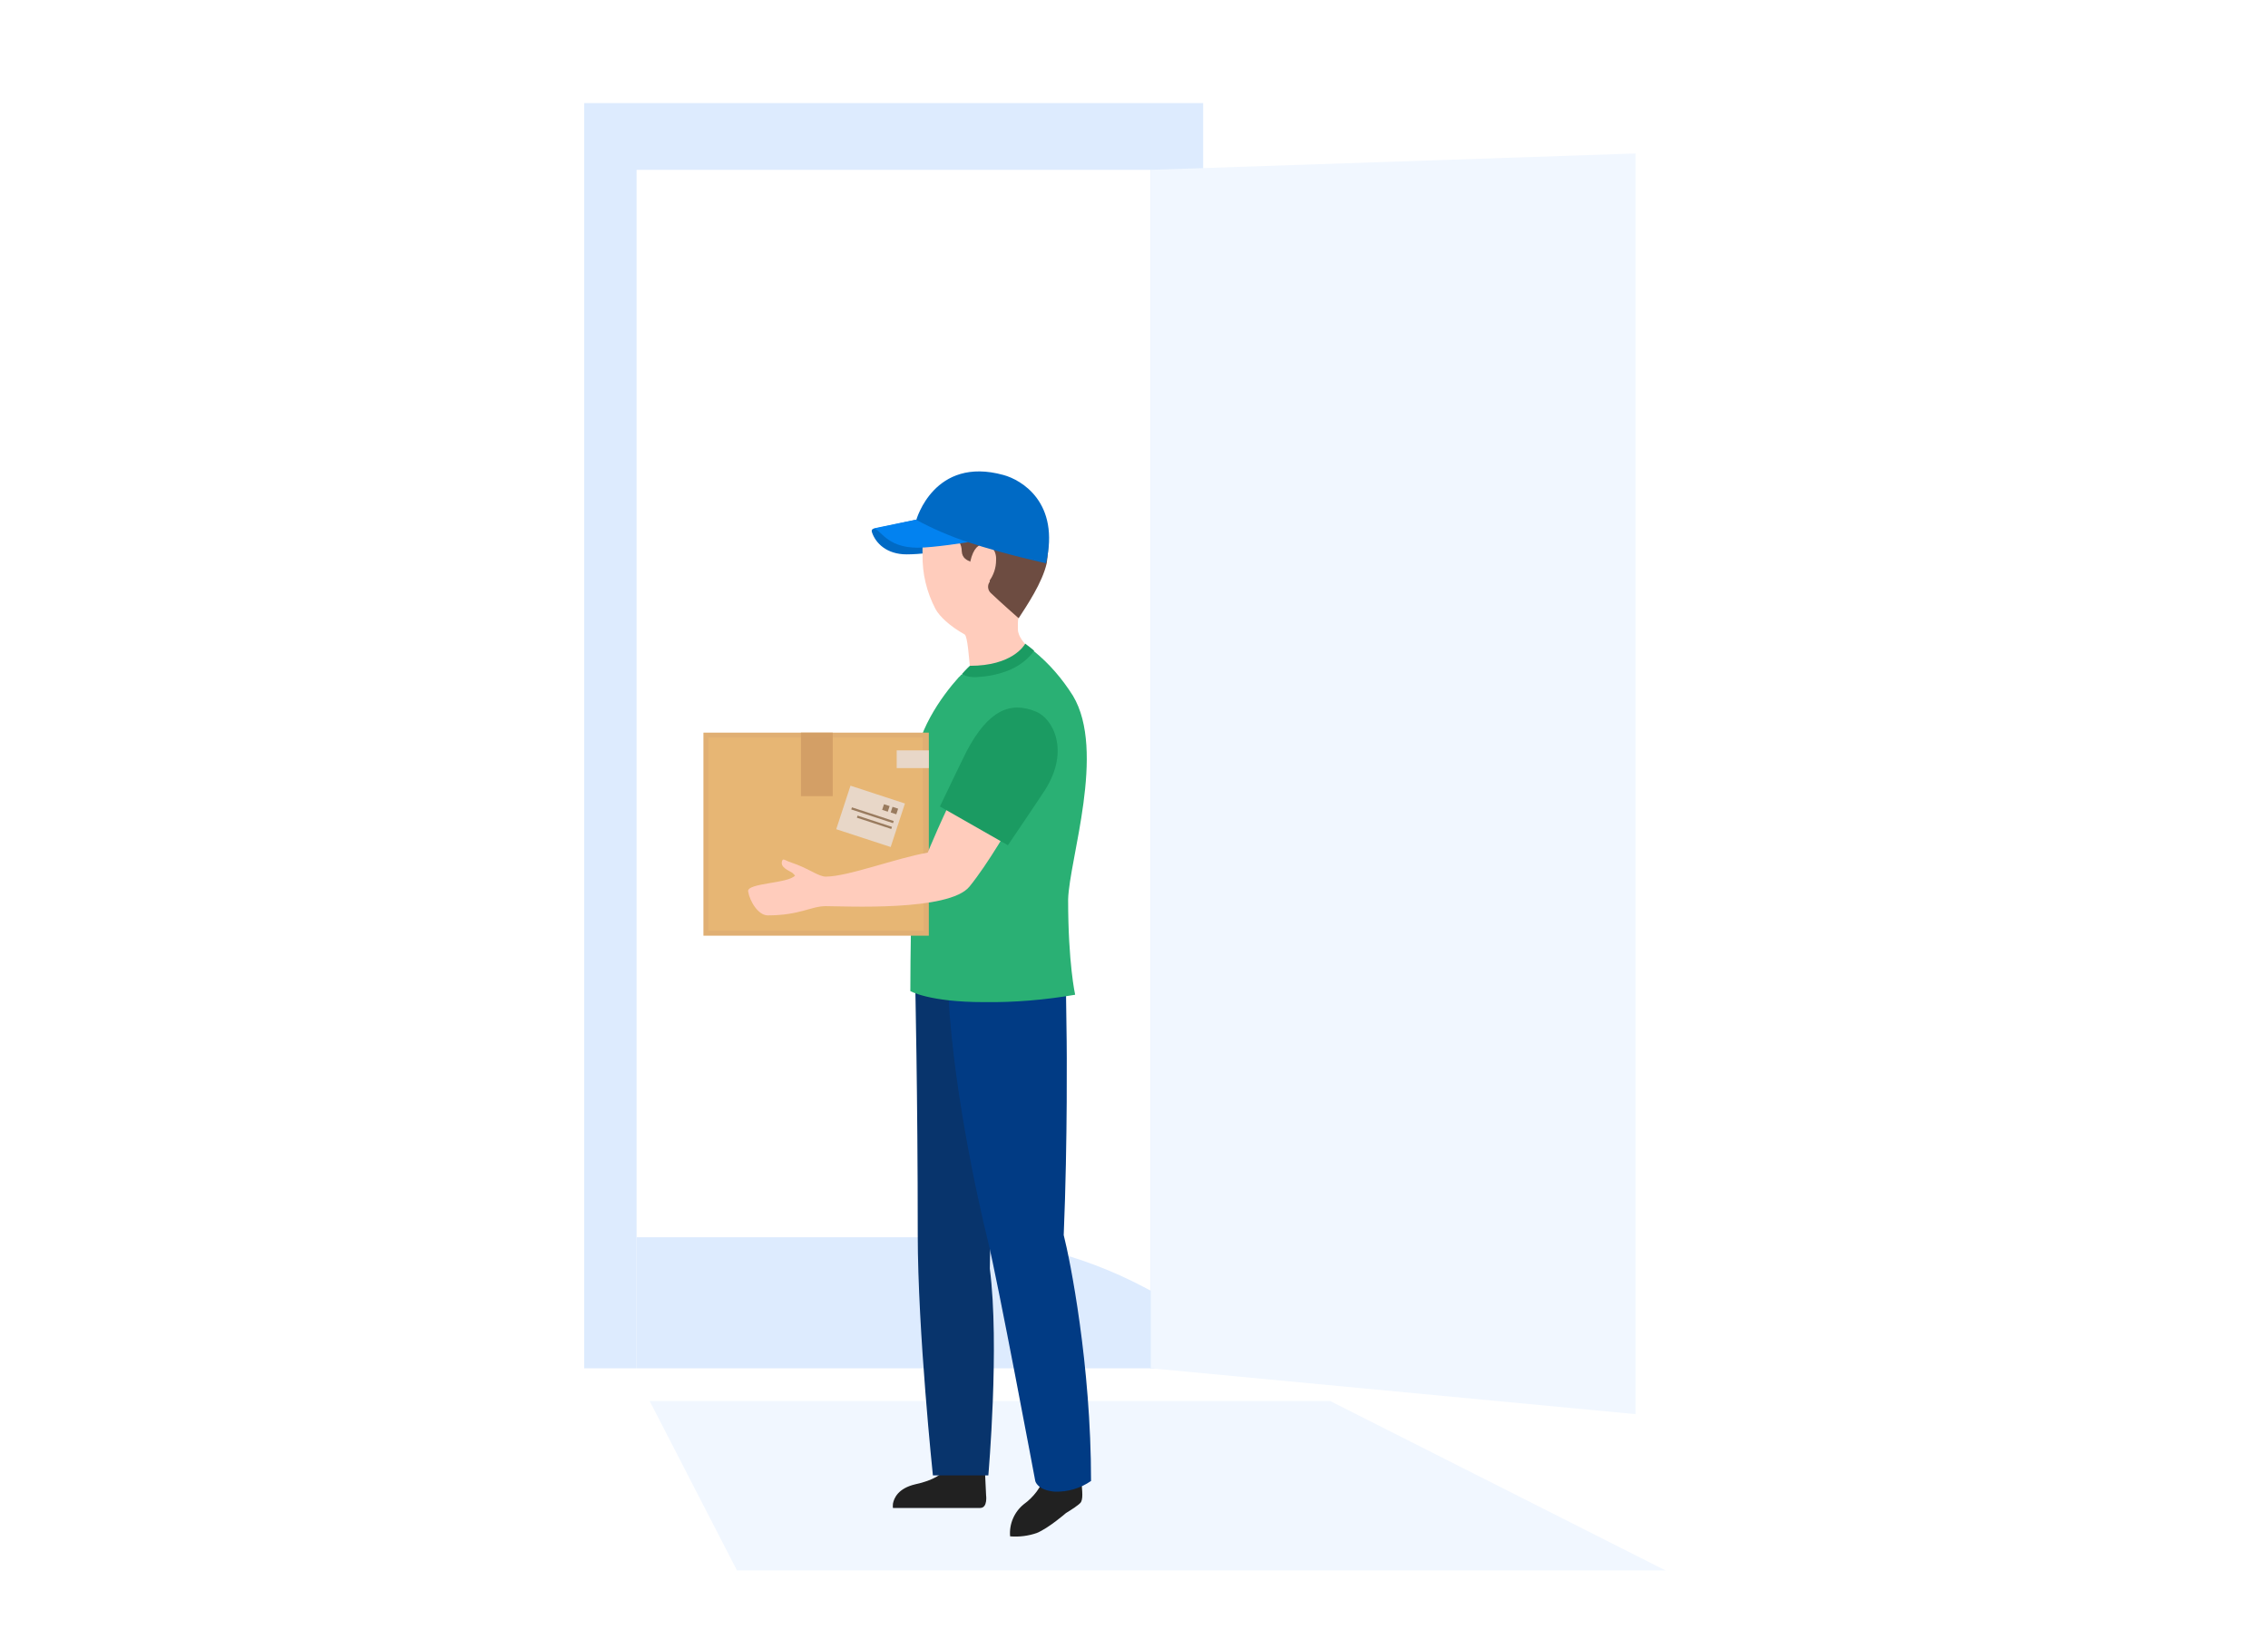 <svg xmlns="http://www.w3.org/2000/svg" width="132" height="96" viewBox="0 0 132 96" fill="none"><mask id="mask0_3393_8990" style="mask-type:alpha" maskUnits="userSpaceOnUse" x="0" y="0" width="132" height="96"><rect width="132" height="96" fill="#D9D9D9"></rect></mask><g mask="url(#mask0_3393_8990)"><path d="M34 6V79.65H37.05V9.887H66.975V79.65H70.025V6H34Z" fill="#DDEBFE"></path><path d="M75.554 79.649L66.562 74.916C62.953 73.016 58.936 72.023 54.858 72.023H37.051V79.649H75.554Z" fill="#DDEBFE"></path><path d="M96.933 91.417H42.892L37.812 81.555H77.415L96.933 91.417Z" fill="#F1F7FF"></path><path d="M66.977 9.887L95.187 8.934V82.318L66.977 79.649V9.887Z" fill="#F1F7FF"></path><path d="M62.038 88.079C62.317 87.907 62.833 87.585 62.919 87.434C63.07 87.133 62.941 86.596 62.941 85.994C62.941 85.393 62.941 84.984 62.941 84.984L60.661 85.027C60.661 85.156 60.704 85.543 60.704 85.951C60.704 86.489 60.102 87.198 59.586 87.563C59.027 88.014 58.726 88.724 58.79 89.433C59.306 89.476 59.844 89.411 60.339 89.239C61.027 88.96 62.038 88.079 62.038 88.079Z" fill="#212121"></path><path d="M53.262 86.405C55.477 85.932 55.327 84.814 55.327 84.814L57.284 84.75L57.391 87.028C57.391 87.028 57.499 87.78 57.047 87.78H51.972C51.95 87.694 51.972 87.608 51.972 87.522C52.036 87.2 52.273 86.641 53.262 86.405Z" fill="#212121"></path><path d="M53.199 54.875H57.93C57.93 54.875 58.102 62.31 57.952 63.707C57.737 65.706 57.608 73.85 57.608 73.85C58.188 78.32 57.522 85.885 57.522 85.885H54.296C54.296 85.885 53.414 77.525 53.414 71.852C53.414 63.707 53.264 57.153 53.264 57.153L53.199 54.875Z" fill="#08346C"></path><path d="M55.156 56.897C55.306 62.613 56.898 69.812 57.478 72.155C58.059 74.497 60.253 86.209 60.253 86.209C60.253 86.209 60.36 86.746 61.392 86.832C62.145 86.854 62.876 86.639 63.5 86.209C63.5 79.418 62.274 73.315 61.909 71.897C62.145 66.288 62.081 60.615 62.081 60.615L62.038 57.456L62.059 54.855H55.07L55.156 56.897Z" fill="#013B84"></path><path d="M50.834 30.787C50.791 30.787 50.705 30.83 50.748 30.981C50.963 31.625 51.608 32.27 52.769 32.27C54.253 32.27 57.027 31.754 57.027 31.754C55.866 31.088 54.64 30.594 53.35 30.25L50.834 30.787Z" fill="#006AC5"></path><path d="M54.447 35.451C54.684 35.881 55.264 36.44 56.146 36.934C56.318 37.041 56.404 38.417 56.447 38.782C56.447 39.169 56.447 39.427 56.447 39.427C59.673 39.427 59.673 37.493 59.673 37.493C59.673 37.493 59.243 37.063 59.243 36.633C59.243 36.203 59.2 35.773 59.565 35.322C60.017 34.721 60.598 33.711 60.598 31.39C60.576 28.725 58.662 27.844 57.049 27.844C55.329 27.844 54.211 29.112 53.888 30.422C53.737 31.046 53.673 31.669 53.694 32.292C53.673 33.388 53.931 34.463 54.447 35.451Z" fill="#FFCCBC"></path><path d="M61.006 31.39C61.006 28.725 59.006 27.715 57.114 27.715C54.232 27.715 53.888 30.423 53.888 30.423L55.458 31.196C55.78 31.368 55.974 31.712 55.974 32.077C55.995 32.507 56.296 32.614 56.49 32.7C57.092 32.786 57.544 33.259 57.608 33.861C57.458 34.054 57.479 34.334 57.651 34.506C58.21 35.043 59.286 35.988 59.286 35.988C59.759 35.258 60.662 33.925 60.92 32.786C60.985 32.314 61.028 31.862 61.006 31.39Z" fill="#6D4C41"></path><path d="M56.468 32.697C56.661 31.859 56.984 31.688 57.242 31.688C57.414 31.688 57.586 31.73 57.715 31.838C57.909 32.053 57.995 32.332 57.973 32.612C57.973 33.063 57.823 33.493 57.565 33.837L56.468 32.697Z" fill="#FFCCBC"></path><path d="M60.877 32.786C60.877 32.786 58.554 32.292 56.339 31.561C54.382 31.325 53.479 30.551 53.328 30.272C53.328 30.272 54.361 26.532 58.404 27.65C59.436 27.929 61.716 29.24 60.877 32.786Z" fill="#006AC5"></path><path d="M56.34 31.561C56.34 31.561 54.34 31.883 53.415 31.883C51.544 31.883 51.264 30.766 50.813 30.766L53.307 30.25C54.297 30.787 55.308 31.217 56.34 31.561Z" fill="#0282F0"></path><path d="M52.983 57.691C52.983 57.691 54.059 58.335 57.285 58.335C59.048 58.357 60.833 58.206 62.575 57.905C62.575 57.905 62.166 56.1 62.166 52.361C62.231 50.019 64.382 43.722 62.446 40.499C61.822 39.51 61.07 38.629 60.166 37.898C59.005 38.908 57.478 39.424 55.951 39.274L55.908 39.317C55.887 39.36 55.844 39.381 55.801 39.424C54.855 40.477 53.199 42.691 53.199 45.012C53.199 47.16 52.983 53.264 52.983 57.691Z" fill="#2AB074"></path><path d="M56.983 39.403C57.435 39.381 57.865 39.295 58.295 39.166C59.456 38.823 59.994 38.156 60.188 37.877C60.016 37.727 59.843 37.598 59.671 37.469C59.607 37.576 58.919 38.758 56.446 38.758C56.446 38.758 56.252 38.93 55.972 39.252C56.295 39.403 56.639 39.446 56.983 39.403Z" fill="#1B9B62"></path><path d="M40.94 42.648H54.059V54.468H40.94V42.648Z" fill="#E0AF73"></path><path d="M53.693 42.93H41.22V54.169H53.758L53.693 42.93Z" fill="#E7B674"></path><path d="M52.188 43.68H54.059V44.711H52.188V43.68Z" fill="#E8D7C8"></path><path d="M49.5 45.736L52.668 46.773L51.838 49.306L48.67 48.269L49.5 45.736Z" fill="#E8D7C8"></path><path d="M49.584 46.997L52.016 47.793L51.975 47.916L49.544 47.119L49.584 46.997Z" fill="#997B5E"></path><path d="M49.911 47.477L51.914 48.133L51.874 48.255L49.871 47.599L49.911 47.477Z" fill="#997B5E"></path><path d="M51.946 46.967L52.273 47.074L52.166 47.401L51.839 47.294L51.946 46.967Z" fill="#997B5E"></path><path d="M51.45 46.815L51.777 46.922L51.67 47.249L51.343 47.142L51.45 46.815Z" fill="#997B5E"></path><path d="M46.617 42.648H48.467V46.345H46.617V42.648Z" fill="#D39F66"></path><path d="M46.274 50.965C46.231 50.922 46.166 50.857 46.123 50.814C45.951 50.685 45.328 50.492 45.543 50.062C45.607 49.976 45.779 50.126 46.059 50.212C47.048 50.535 47.629 51.029 48.059 51.029C49.349 51.029 52.145 49.955 53.994 49.632C53.994 49.632 54.769 47.676 56.295 44.668L59.65 46.581C58.726 48.149 57.521 50.255 56.425 51.609C55.242 53.071 49.113 52.748 48.059 52.748C47.199 52.748 46.553 53.285 44.682 53.285C44.123 53.285 43.629 52.447 43.543 51.889C43.457 51.394 45.887 51.437 46.274 50.965Z" fill="#FFCCBC"></path><path d="M54.704 46.947C54.704 46.947 56.124 43.981 56.274 43.702C57.522 41.359 58.79 40.801 60.296 41.424C61.264 41.811 62.296 43.68 60.812 46.001C60.597 46.345 58.661 49.203 58.661 49.203L54.704 46.947Z" fill="#1B9B62"></path></g></svg>